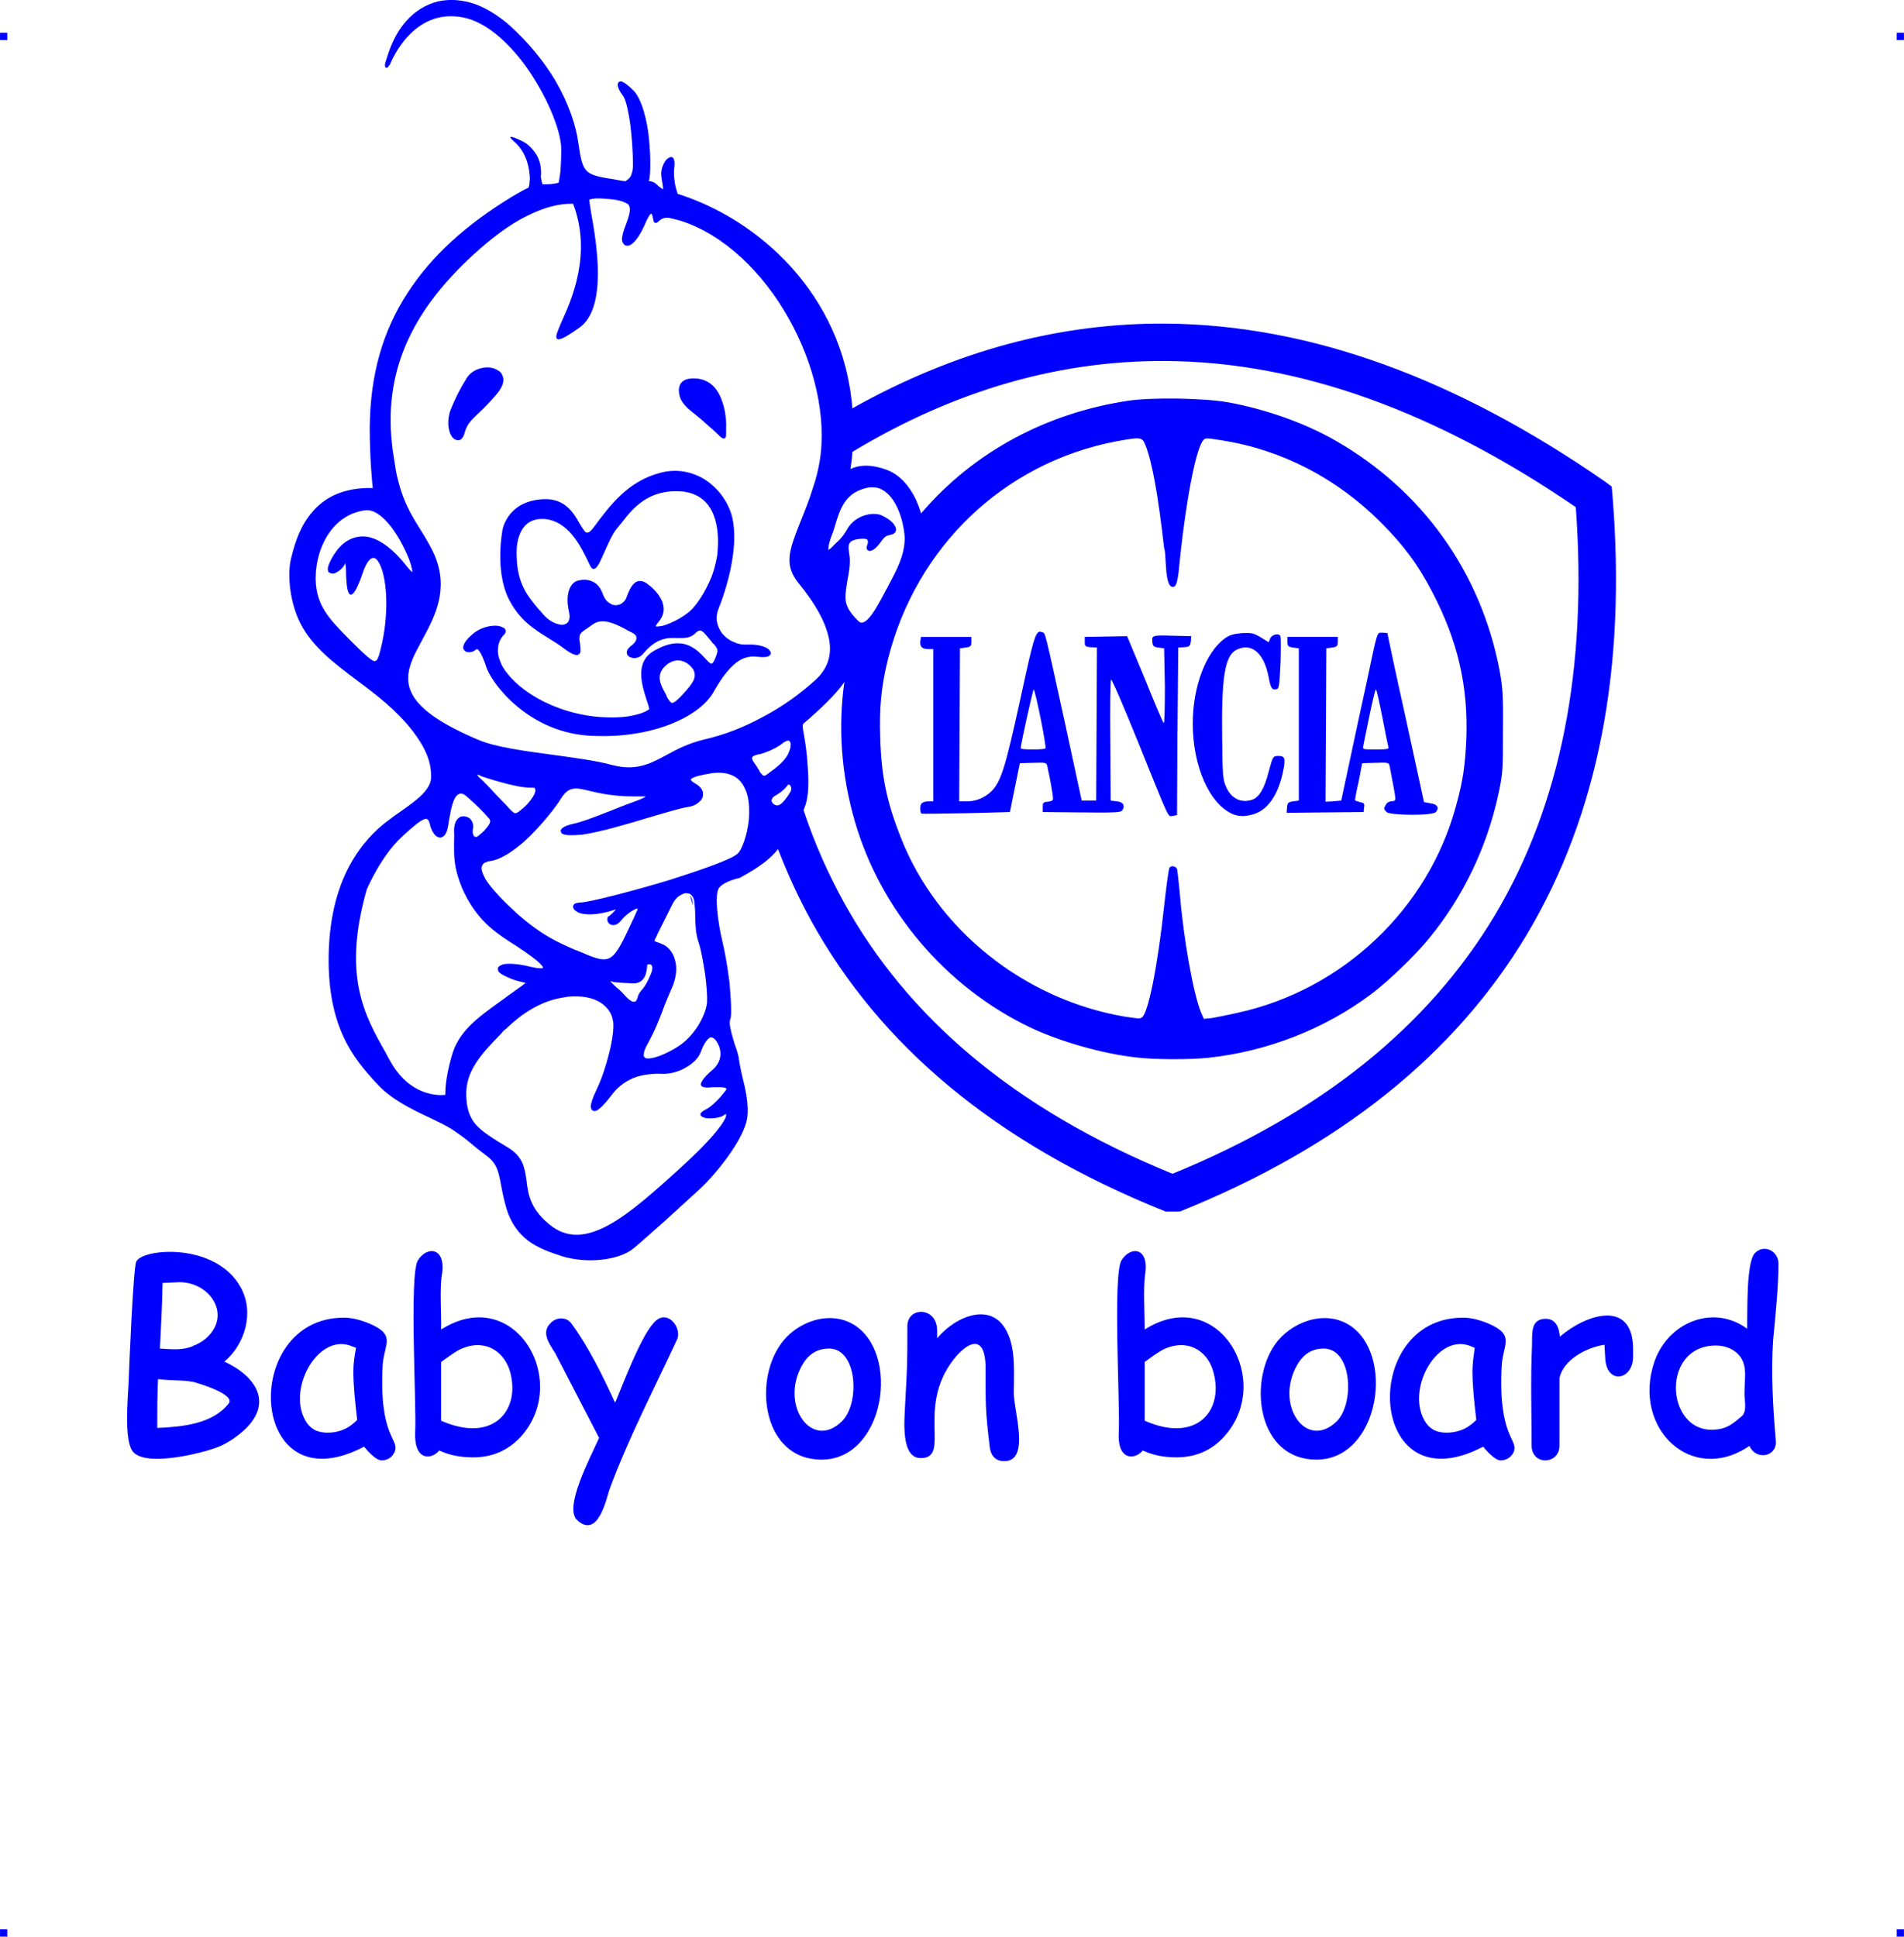 <?xml version="1.0" encoding="UTF-8"?>
<!DOCTYPE svg PUBLIC "-//W3C//DTD SVG 1.1//EN" "http://www.w3.org/Graphics/SVG/1.1/DTD/svg11.dtd">
<!-- Creator: CorelDRAW 2019 (64-Bit) -->
<svg xmlns="http://www.w3.org/2000/svg" xml:space="preserve" width="4.994in" height="5.079in" version="1.1" style="shape-rendering:geometricPrecision; text-rendering:geometricPrecision; image-rendering:optimizeQuality; fill-rule:evenodd; clip-rule:evenodd"
viewBox="0 0 1498.48 1524.05"
 xmlns:xlink="http://www.w3.org/1999/xlink"
 xmlns:xodm="http://www.corel.com/coreldraw/odm/2003">
 <defs>
  <style type="text/css">
   <![CDATA[
    .fil0 {fill:blue}
   ]]>
  </style>
 </defs>
 <g id="Layer_x0020_1">
  <g id="_2724932911744">
   <g id="_623336032">
    <rect class="fil0" x="-0" y="25.83" width="5.69" height="5.73"/>
    <rect class="fil0" x="1492.79" y="25.83" width="5.69" height="5.73"/>
    <rect class="fil0" x="-0" y="1518.32" width="5.69" height="5.73"/>
    <rect class="fil0" x="1492.79" y="1518.32" width="5.69" height="5.73"/>
   </g>
   <g id="_623337216">
    <path class="fil0" d="M171.47 1138.74c-12.01,4.8 -55.56,15.62 -66.37,4.2 -7.81,-7.81 -4.5,-42.04 -3.9,-54.95 0.3,-9.01 3.6,-90.39 6.01,-95.19 5.1,-10.51 62.76,-15.32 82.28,20.42 10.81,19.52 3.3,44.74 -12.91,58.26 25.23,11.71 39.34,33.33 14.11,55.25l0 0c-6.01,5.1 -12.31,9.31 -19.22,12.01l0 0 -0 -0zm-30.33 -129.73l-13.21 0.6c-0.3,17.12 -1.2,34.23 -2.1,51.65 10.21,0.6 16.82,1.5 25.83,-1.8l0 -0.3c3.9,-1.2 7.21,-3.3 10.21,-5.71l0 0c21.02,-18.32 3.6,-44.44 -20.72,-44.44zm10.51 78.38c-9.31,-1.5 -18.02,-0.9 -27.33,-2.1 -0.6,13.21 -0.6,25.53 -0.6,38.44 19.52,-0.9 43.54,-3 56.16,-19.22 5.71,-7.21 -23.42,-15.92 -28.23,-17.12l-0 0zm148.65 61.86c-4.5,0 -11.11,-7.51 -13.81,-10.81 -91.29,48.05 -98.2,-101.5 -15.92,-101.5 6.61,0 13.21,1.8 19.82,4.5l0 0c21.62,9.01 12.01,16.22 10.81,32.13l0 0c-3.3,58.26 13.81,58.86 9.31,69.07 -1.8,4.2 -5.71,6.61 -10.21,6.61l-0 0zm-22.22 -69.97c0,-6.31 0.9,-12.01 2.1,-18.62l-4.8 -1.8c-26.43,-9.01 -50.75,36.94 -33.63,61.26l0 0c1.8,2.4 3.9,4.2 6.31,5.4l0 0c7.21,3.3 17.72,2.1 24.32,-1.5l0 0c3,-1.5 6.01,-3.9 8.71,-6.61 -1.5,-13.21 -3,-26.43 -3,-38.14zm94.29 67.57c-9.61,0 -18.32,-1.5 -26.73,-5.4 -5.71,7.21 -19.82,8.71 -18.92,-14.11 1.2,-20.72 -4.8,-124.02 2.1,-135.44 7.21,-11.71 22.52,-10.51 18.92,11.41 -1.8,10.81 -0.3,31.23 -0.6,42.94 57.96,-36.64 102.7,40.84 62.46,84.68l0 0c-10.21,10.81 -22.52,15.92 -37.24,15.92zm3.6 -88.29c-5.4,0 -10.51,1.5 -15.62,4.2l0 0c-4.2,2.4 -8.41,5.71 -13.21,9.01l0 46.25c41.44,18.32 63.06,-8.71 54.05,-39.34 -3.6,-11.41 -12.61,-20.12 -25.23,-20.12zm156.76 -4.2c-17.72,38.14 -38.74,78.68 -53.15,118.02l0 0c-2.1,6.01 -8.71,39.04 -25.23,24.02 -11.11,-9.61 10.51,-49.85 17.12,-64.86l-34.53 -66.67c-4.5,-7.21 -11.41,-16.22 -3.6,-23.72l0 0c4.5,-4.8 12.61,-5.1 16.52,0.6l0 0c13.21,18.02 24.02,39.94 34.23,62.16 5.71,-13.21 21.32,-55.86 32.43,-64.86 9.61,-8.11 20.42,6.31 16.22,15.32zm113.81 94.29c-45.65,0 -53.75,-60.06 -32.43,-90.39l0 0c12.01,-17.72 38.14,-27.63 57.66,-15.92 37.24,22.52 24.62,106.31 -25.23,106.31zm6.01 -87.39c-9.61,0 -16.22,4.5 -21.02,12.61l0 0c-18.32,31.83 7.51,68.17 31.23,44.44 14.11,-14.11 12.01,-57.06 -10.21,-57.06l-0 0zm137.84 88.59c-6.91,0 -10.51,-4.2 -11.41,-10.81l0 0c-3.6,-29.73 -3.3,-33.93 -3.3,-61.86 0,-30.03 -15.62,-19.82 -25.53,-6.91l0 0c-29.13,38.14 -1.5,77.18 -25.53,77.18 -15.62,0 -12.91,-29.13 -12.31,-41.44 1.8,-33.63 1.8,-31.53 1.8,-62.46 0,-15.32 23.12,-15.62 23.42,3.3l0 6.31c14.41,-17.42 43.84,-30.03 55.56,-3.9l0 0c6.31,13.51 4.8,31.83 4.8,47.15l0 0c0,14.11 13.21,53.45 -7.51,53.45l0 -0zm135.44 -3c-9.31,0 -18.02,-1.5 -26.43,-5.4 -5.71,7.21 -20.12,8.71 -18.92,-14.11 1.2,-20.72 -4.8,-124.02 2.1,-135.44 7.21,-11.71 22.22,-10.51 18.62,11.41 -1.5,10.81 -0.3,31.23 -0.3,42.94 57.96,-36.64 102.7,40.84 62.16,84.68l0 0c-9.91,10.81 -22.52,15.92 -37.24,15.92l0 0zm3.9 -88.29c-5.4,0 -10.81,1.5 -15.62,4.2l0 0c-4.2,2.4 -8.71,5.71 -13.21,9.01l0 46.25c41.44,18.32 63.06,-8.71 53.75,-39.34 -3.3,-11.41 -12.61,-20.12 -24.93,-20.12zm106.31 90.09c-45.95,0 -53.75,-60.06 -32.73,-90.39l0 0c12.31,-17.72 38.44,-27.63 57.96,-15.92 37.24,22.52 24.62,106.31 -25.23,106.31zm5.7 -87.39c-9.31,0 -15.92,4.5 -20.72,12.61l0 0c-18.32,31.83 7.21,68.17 31.23,44.44 13.81,-14.11 12.01,-57.06 -10.51,-57.06zm139.34 87.99c-4.5,0 -11.11,-7.51 -13.81,-10.81 -91.29,48.05 -98.2,-101.5 -15.92,-101.5 6.61,0 13.21,1.8 19.82,4.5l0 0c21.32,9.01 12.01,16.22 10.81,32.13l0 0c-3.3,58.26 13.51,58.86 9.31,69.07 -1.8,4.2 -6.01,6.61 -10.21,6.61l-0 0zm-22.22 -69.97c0,-6.31 0.9,-12.01 1.8,-18.62l-4.5 -1.8c-26.43,-9.01 -50.75,36.94 -33.63,61.26l0 0c1.8,2.4 3.9,4.2 6.31,5.4l0 0c6.91,3.3 17.72,2.1 24.32,-1.5l0 0c3,-1.5 6.01,-3.9 8.71,-6.61 -1.5,-13.21 -3,-26.43 -3,-38.14zm126.43 -10.51c-0.9,17.72 -21.02,20.72 -21.92,0l-0.6 -10.51c-14.41,2.1 -32.43,12.01 -35.43,26.13l0 53.15 0 0c0,15.32 -21.92,15.92 -21.92,0 0,-26.43 -0.9,-51.65 0.3,-78.38l0 0c0.3,-9.31 -1.5,-21.32 10.81,-21.32 7.81,0 10.51,6.61 11.11,14.11 19.52,-17.12 57.66,-30.63 57.66,9.91l0 6.91 -0 0zm110.21 -14.11c-1.8,26.13 0,54.65 2.1,78.98l0 0c1.2,12.91 -15.62,15.92 -20.72,4.2 -45.35,30.93 -92.19,-13.51 -75.08,-65.47 2.4,-7.21 6.01,-13.51 10.81,-18.92l0 0c15.02,-17.12 41.14,-23.42 62.46,-7.81 0.3,-13.21 -0.9,-52.85 6.31,-59.76 7.51,-7.21 18.32,-0.9 18.32,8.41 0,17.72 -2.1,38.14 -4.2,60.36l0 0 0 0zm-45.05 4.2c-45.65,0 -39.34,75.08 4.2,65.47 6.61,-1.5 10.81,-5.4 16.22,-9.91l0 0c4.5,-3.9 1.8,-13.21 2.1,-18.62 0,-12.91 3.6,-25.23 -9.01,-33.33 -3.9,-2.4 -8.71,-3.6 -13.51,-3.6l0 -0z"/>
    <path class="fil0" d="M293.99 520.13c2.1,0.6 3,-0.9 4.2,-4.2 7.81,-27.03 6.91,-53.75 2.4,-67.57 -1.2,-3.6 -2.7,-6.61 -4.2,-8.11 -1.2,-1.2 -2.7,-1.5 -3.9,-0.9 -2.4,1.2 -4.8,4.8 -7.21,12.01 -4.5,13.21 -7.51,17.12 -9.61,16.52 -2.4,-0.9 -3,-8.11 -3.3,-15.02 0,-5.1 -0.3,-9.91 -0.9,-10.21 0,-0.3 0.3,0.6 0,1.2 -1.5,3 -4.2,5.4 -6.61,6.61l0 0c-0.9,0.6 -2.1,0.9 -3,0.9l0 0c-1.2,0 -2.1,-0.3 -3,-0.9 -0.6,-0.6 -0.9,-1.5 -0.9,-2.4 -0.3,-1.8 2.1,-8.11 6.61,-14.11 2.7,-3.9 6.61,-7.51 11.11,-9.61 4.5,-2.1 10.21,-3 16.52,-1.2 7.81,2.4 17.42,9.01 27.93,22.52 2.1,2.7 3.6,4.2 4.5,4.5 0,0 -0.3,-1.2 -0.6,-3 -0.6,-3 -2.1,-7.51 -4.5,-12.61 -6.61,-14.71 -19.52,-34.23 -31.83,-33.03 -12.01,1.5 -21.32,7.81 -27.93,16.82 -7.51,10.21 -11.41,24.02 -11.41,36.94 0.3,21.32 10.81,31.83 25.83,47.15 1.2,1.2 2.4,2.4 3.6,3.6 8.41,8.41 13.51,12.91 16.22,14.11l0 0zm946.24 -121.02c-109.31,-74.77 -217.12,-114.41 -322.52,-115.01 -83.18,-0.6 -165.46,22.52 -246.85,71.47 -0.3,4.5 -0.9,9.01 -1.5,13.51 5.4,-2.7 15.02,-4.5 29.13,0.9 9.91,3.9 17.12,12.61 21.92,22.22 1.8,3.9 3.3,7.81 4.5,11.71l0.9 -0.9c40.84,-47.45 97.9,-78.08 162.46,-87.69 18.92,-2.7 57.96,-2.1 77.78,1.2 29.73,5.4 60.66,16.22 84.68,30.03 68.47,39.04 114.71,103.6 129.43,180.78 2.4,12.91 3,18.92 2.7,47.15 0,30.63 0,33.63 -3.3,49.25 -9.01,42.34 -27.63,81.38 -54.35,114.11 -10.51,13.21 -33.03,34.83 -45.95,44.44 -36.94,27.63 -81.68,45.05 -128.23,50.15 -14.11,1.5 -42.94,1.5 -57.06,-0.3 -26.43,-3 -59.46,-12.31 -83.48,-23.72 -66.37,-31.83 -117.72,-92.49 -137.84,-162.46 -10.51,-36.34 -13.21,-73.57 -8.11,-109.31 -1.8,2.7 -4.2,5.71 -6.61,8.41 -10.21,11.41 -23.72,22.82 -25.53,24.32 -1.2,0.9 -0.6,4.2 0.6,10.51 0.9,5.4 2.1,13.21 2.7,23.72 0.9,12.31 0.6,21.62 -1.5,29.13 -0.6,1.5 -1.2,3.3 -1.8,4.8 8.41,25.53 19.22,49.85 32.13,73.27 49.25,88.59 131.83,161.26 258.26,212.91 116.82,-47.75 200.9,-115.61 253.45,-203 52.25,-87.39 73.27,-194.89 63.96,-321.62l-0 0zm-569.37 -77.78c81.38,-45.65 163.66,-67.27 246.85,-66.67 113.81,0.9 228.83,43.54 345.04,124.02l5.71 4.2 0.6 6.91c11.11,136.04 -11.11,251.35 -67.57,345.94 -56.76,94.59 -147.45,167.27 -272.97,217.72l-11.11 0c-136.34,-54.65 -225.52,-132.43 -278.68,-228.23 -10.21,-18.62 -18.92,-37.54 -26.43,-57.06 -4.8,6.31 -12.61,13.21 -30.33,22.82l-0.3 0c0,0 -11.41,2.4 -15.62,7.51 -4.2,5.1 -0.9,28.23 2.4,42.04 3.3,13.51 6.01,33.63 6.01,36.94 0.9,11.41 1.5,21.02 0.3,24.62 -1.5,3.9 1.2,11.71 3.3,19.22 1.8,4.8 3.3,9.61 3.6,12.91 0.3,2.7 1.2,6.61 2.1,11.11 2.7,10.51 6.01,24.32 4.2,35.13 -1.2,6.91 -6.01,16.52 -12.61,26.13 -7.51,11.11 -17.42,22.52 -24.93,29.43 -6.91,6.31 -17.42,15.92 -27.33,24.93 -9.91,8.71 -18.92,16.82 -24.32,21.32 -5.71,4.8 -14.71,7.81 -24.93,9.01 -10.51,1.2 -21.92,0.3 -31.53,-2.7 -9.31,-3 -18.62,-6.31 -26.43,-12.01 -7.51,-5.71 -13.81,-13.81 -17.42,-25.83 -2.1,-7.51 -3.3,-13.51 -4.2,-18.62 -2.1,-10.51 -3,-16.52 -12.01,-23.12 -6.01,-4.5 -9.01,-6.91 -11.71,-9.31l0 0c-3.6,-3 -6.61,-5.4 -15.02,-11.11 -4.8,-3 -11.11,-6.01 -18.02,-9.31 -14.11,-6.61 -30.03,-14.41 -40.84,-26.43l-1.2 -1.2c-16.22,-18.02 -39.34,-43.54 -36.64,-106.01 1.5,-32.13 9.91,-54.65 19.82,-70.57 9.91,-15.92 21.02,-25.23 28.53,-30.63 2.4,-1.8 4.8,-3.6 7.51,-5.4 12.31,-8.71 24.93,-17.42 24.62,-27.93 0,-6.31 -1.2,-12.01 -3.6,-17.72 -2.4,-5.71 -6.01,-11.71 -11.11,-18.32 -12.31,-15.92 -27.93,-27.93 -43.24,-39.34 -19.22,-14.41 -37.84,-28.23 -46.85,-49.25 -3.3,-7.81 -5.4,-16.52 -6.31,-24.62 -0.9,-9.01 -0.6,-17.42 1.2,-23.72 2.7,-10.81 6.91,-24.62 16.82,-35.74 9.31,-10.81 24.02,-18.92 47.15,-18.32 -0.6,-5.1 -2.4,-24.02 -2.4,-47.45 0.3,-42.04 10.51,-76.58 29.73,-106.01 18.92,-29.43 46.55,-54.05 81.98,-75.68 3,-1.8 5.71,-3.3 7.81,-4.5 2.1,-1.2 3.9,-2.1 5.4,-2.7 0.6,-1.5 0.9,-3 0.9,-4.5 0.3,-1.8 0.3,-3.9 0,-6.01 -1.5,-17.12 -10.81,-24.32 -10.81,-24.62l0 0c-0.3,-0.3 -12.31,-9.91 5.1,-1.5 4.5,2.1 8.41,6.31 11.41,11.11 2.4,4.5 3.6,9.61 3.3,15.32 -0.3,1.5 0,3 0.3,4.2 0,1.2 0.6,2.1 0.9,3.3 0.6,0 1.2,0 1.8,0l0 0c2.7,0 5.71,0 10.81,-1.2 0.6,-2.4 0.9,-5.1 1.5,-9.01 0.3,-4.5 0.6,-10.21 0.6,-17.42 0,-14.71 -11.71,-43.24 -29.13,-66.97 -13.51,-18.02 -30.33,-33.03 -47.75,-36.64 -39.94,-8.11 -56.76,34.53 -57.66,36.34l0 0 0 0 0 0.3c-0.9,1.2 -1.5,1.8 -1.8,2.4 -1.2,0.9 -2.1,0.6 -2.4,-0.9l0 0c0,-0.3 0,-0.9 0,-1.5 0.6,-2.1 1.8,-6.01 3.6,-11.11 3.3,-9.01 7.81,-16.82 13.21,-22.82 6.91,-7.81 15.32,-12.91 24.62,-15.32 9.31,-2.1 19.22,-1.5 29.73,2.1 8.71,3.3 17.72,8.71 26.73,16.52 15.62,14.11 27.63,29.13 36.34,43.84 10.51,18.02 16.22,35.43 18.02,49.25 1.5,10.51 2.7,16.82 5.71,20.72 3,3.6 7.81,5.1 16.52,6.61 1.8,0.3 3.9,0.6 5.71,0.9 3,0.6 6.01,1.2 9.01,1.5 1.5,-0.9 3,-2.1 4.2,-3.9 0.9,-2.1 1.8,-4.8 1.8,-8.71 0,-9.91 -0.9,-24.02 -2.7,-36.04 -1.5,-9.01 -3.3,-16.52 -5.4,-18.92 -2.1,-2.7 -3.6,-5.71 -3.9,-7.81 0,-0.9 0,-1.8 0.6,-2.4 0.6,-0.6 1.5,-0.9 2.7,-0.6 1.8,0.6 4.8,2.7 9.31,7.21 5.4,5.71 9.01,17.72 11.11,30.63 2.4,16.52 2.4,34.23 0.9,40.54 3.6,0 5.4,1.8 7.21,3.6 1.2,0.9 2.1,1.8 3.9,2.7 0,-2.1 -0.6,-4.5 -1.2,-8.71l0 -0.3c-1.2,-5.4 1.2,-11.11 3.6,-14.11 0.9,-0.9 1.8,-1.5 2.4,-1.8 1.2,-0.6 2.4,-0.6 3,0.3 0.9,0.9 1.2,2.7 1.2,5.1 -0.6,5.4 -0.6,9.31 0,12.91 0.3,3.3 1.2,6.31 2.4,10.21 63.06,19.82 130.33,78.68 137.54,168.77l-0 0zm402.1 265.76c0.3,-1.5 2.4,-12.31 4.8,-23.72 2.4,-11.41 4.5,-20.72 5.1,-20.72 0.6,0 2.7,9.91 5.1,21.92 2.4,12.31 4.5,22.82 4.8,23.72 0.3,1.2 -2.1,1.5 -9.91,1.5 -10.21,0 -10.51,0 -9.91,-2.7zm57.06 51.95c3,-3.3 1.2,-6.31 -4.5,-6.91l-4.8 -0.9 -14.41 -66.37c-8.11,-36.34 -14.41,-66.37 -14.41,-66.67 0,0 -1.8,-0.3 -3.9,-0.3 -4.5,0 -3.6,-2.4 -12.01,37.24 -3.3,15.02 -9.31,42.64 -13.21,61.26l-7.21 33.63 -6.31 0.6 -6.01 0.3 0.3 -60.36 0.3 -60.36 4.5 -0.6c3.9,-0.6 4.5,-1.2 4.5,-4.5l0 -3.9 -39.64 0 0 3.9c0,3.3 0.6,3.9 4.5,4.5l4.5 0.6 0 119.82 -4.5 0.6c-3.9,0.6 -4.5,1.2 -4.8,4.8l-0.3 4.2 30.33 -0.3 30.33 -0.3 0.3 -3.6c0.6,-3 0,-3.6 -3.3,-4.2 -2.1,-0.6 -3.9,-1.2 -3.9,-1.5 0,-0.6 1.2,-7.21 3,-15.02l2.7 -14.11 10.51 -0.3c9.91,-0.3 10.51,-0.3 11.11,2.7 2.1,10.81 4.5,23.42 4.5,25.23 0,1.8 -0.9,2.4 -3.3,2.4 -1.5,0 -3.6,1.2 -4.2,2.7 -1.8,3 -1.8,3.3 0.6,5.71 2.7,2.7 36.34,3 38.74,0l-0 -0zm-143.84 1.8c11.11,-3 19.52,-14.71 23.42,-32.73 2.4,-11.11 1.8,-13.21 -3.3,-13.21 -4.5,0 -4.5,0.3 -7.81,12.31 -3.3,13.21 -7.51,20.42 -13.21,22.22 -8.41,2.7 -16.22,-0.9 -20.12,-9.91 -2.7,-5.71 -3,-8.71 -3.3,-39.34 -0.6,-46.85 2.1,-63.96 11.11,-68.77 12.01,-6.01 21.92,2.4 25.53,21.62 1.5,8.41 2.7,10.21 6.01,9.31 2.1,-0.3 2.4,-2.1 3.3,-20.12 0.3,-10.81 0.3,-20.42 0,-21.32 -0.9,-3 -6.61,-1.8 -8.11,1.5l-1.2 3 -6.31 -3.9c-5.71,-3.3 -6.91,-3.6 -14.41,-3.3 -6.61,0.6 -9.61,1.2 -13.81,4.2 -15.02,10.81 -25.23,38.14 -25.23,66.97 0,33.33 12.91,63.06 31.23,71.17 4.8,2.1 9.91,2.1 16.22,0.3zm-182.88 -51.95c0,-3 9.61,-46.25 10.21,-46.25 1.2,0 10.21,44.74 9.31,46.25 -0.3,0.6 -4.8,0.9 -9.91,0.9 -5.4,0 -9.61,-0.3 -9.61,-0.9zm123.42 -13.21l0.6 -66.07 4.5 -0.3c4.5,-0.3 4.8,-0.9 5.4,-4.5l0.3 -4.2 -13.21 -0.3c-17.72,-0.6 -17.72,-0.3 -17.42,4.5 0.3,3.6 0.9,4.2 4.8,4.8l4.5 0.6 0.6 29.73c0,16.22 -0.3,29.43 -0.9,29.13 -0.6,-0.3 -7.21,-15.92 -14.71,-34.53l-14.11 -33.93 -16.52 0.3 -16.82 0.3 0 3.9c0,3.3 0.3,3.9 4.8,4.2l4.8 0.3 -0.3 60.36 -0.3 60.06 -11.41 0 -13.21 -61.26c-16.22,-74.17 -15.32,-70.27 -17.72,-71.17 -5.1,-2.1 -6.01,0 -17.42,52.85 -11.71,53.45 -15.02,63.96 -22.22,71.77 -5.4,5.4 -12.31,8.41 -19.52,8.41l-6.31 0 0.3 -60.06 0.3 -60.36 4.5 -0.6c3.9,-0.6 4.5,-1.2 4.5,-4.5l0 -3.9 -39.64 0 -0.6 3.6c-0.3,4.2 1.5,6.01 6.61,6.01l3.6 0 0 119.82 -3.3 0c-5.1,0 -6.91,1.5 -6.91,5.4 0,1.8 0.3,3.6 0.9,4.2 0.6,0.3 16.52,0 35.43,-0.3l34.23 -0.9 3.9 -19.22 3.9 -19.22 10.51 -0.3c9.91,-0.3 10.51,-0.3 11.11,2.7 2.4,10.51 4.5,23.12 4.5,25.23 0,1.8 -1.2,2.4 -4.2,2.7 -3.6,0.3 -3.9,0.9 -3.9,4.2l0 3.9 30.63 0.3c26.43,0.3 30.63,0 31.83,-1.5 2.7,-3.6 0.9,-6.91 -4.2,-7.21l-4.8 -0.6 -0.3 -47.15c-0.3,-25.83 0,-47.45 0.6,-48.05 0.6,-0.6 9.91,21.02 20.72,47.75 26.73,66.07 23.72,59.76 27.93,59.46l3.3 -0.6 0.3 -65.77zm-41.74 224.32c-78.98,-13.51 -147.75,-68.47 -175.98,-140.84 -11.11,-27.93 -15.32,-48.35 -16.22,-78.08 -0.9,-24.32 0.9,-41.44 6.01,-62.16 22.22,-88.59 90.99,-154.35 178.98,-171.47 19.52,-3.6 21.02,-3.6 23.42,2.1 5.4,12.91 10.21,39.34 15.02,81.98 2.1,3.9 -0.3,33.63 8.11,30.03 1.5,-1.2 2.4,-4.2 3.3,-11.41 5.1,-53.45 13.51,-97.6 19.52,-103.9 1.5,-1.8 3.3,-1.5 14.71,0.3 47.15,7.51 90.09,29.73 124.92,64.56 18.32,18.32 29.73,33.93 40.54,54.95 20.12,38.44 28.23,74.17 26.73,115.31 -0.9,20.72 -2.7,33.63 -8.11,52.85 -21.92,81.08 -89.19,144.74 -171.77,162.76 -7.81,1.8 -17.12,3.6 -20.42,4.2l-6.31 0.6 -2.1 -4.8c-6.01,-14.41 -13.81,-57.36 -16.82,-94.29 -0.9,-9.01 -1.8,-17.42 -2.1,-18.62 -0.6,-2.4 -4.8,-3.3 -6.01,-1.2 -0.6,0.6 -2.4,14.11 -4.2,30.03 -5.1,47.75 -12.61,84.68 -17.42,87.69 -1.8,1.2 -1.5,1.2 -13.81,-0.6l0 -0zm-469.67 -630.33c-15.02,7.21 -29.43,18.62 -42.64,30.63 -21.92,20.12 -39.64,41.74 -51.05,66.07 -11.41,24.32 -16.52,51.35 -13.21,82.28 0.3,3.6 0.9,7.51 1.5,11.11 0.6,3.9 1.2,7.51 1.8,11.41 4.5,22.22 11.71,33.63 18.62,44.74 3.9,6.31 8.11,12.91 11.71,21.02 11.41,27.03 0.3,48.05 -9.61,66.37 -2.7,5.1 -5.4,9.91 -7.51,14.71 -8.71,20.72 -6.01,39.94 51.65,64.26 13.51,5.71 36.04,8.71 58.26,11.71 17.12,2.4 33.93,4.5 47.15,8.11 18.62,4.8 29.43,-0.9 42.34,-7.81 8.11,-4.5 17.42,-9.31 29.73,-12.31 15.92,-3.6 31.23,-9.61 45.65,-17.42 15.02,-7.81 29.13,-17.72 42.04,-29.43 12.61,-11.41 13.51,-25.23 9.01,-38.74 -4.2,-13.51 -13.81,-27.03 -21.62,-36.64 -12.61,-15.02 -8.11,-26.43 0.6,-48.65l0 0c3,-7.51 6.91,-16.82 10.21,-27.63 2.4,-6.91 3.9,-13.51 5.1,-20.12 11.71,-70.87 -40.54,-167.27 -109.01,-189.49 -3.3,-0.9 -6.61,-1.8 -9.61,-2.4 -4.2,-0.6 -6.61,1.5 -8.11,2.7l0 0c-0.6,0.6 -1.2,1.2 -1.8,1.2 -1.2,0.3 -2.1,-0.3 -2.4,-2.7 -0.6,-2.4 -0.9,-4.5 -1.5,-4.5 -0.9,0 -2.7,2.7 -6.01,10.51 -3.6,7.51 -6.91,11.71 -9.61,13.51 -1.2,0.9 -2.1,1.2 -3.3,1.2 -1.2,0 -2.1,-0.3 -2.7,-1.2 -0.9,-0.9 -1.5,-2.1 -1.5,-3.9 0,-2.7 1.2,-6.61 2.7,-10.51 2.4,-6.31 4.8,-12.91 2.7,-16.22 -0.3,-0.6 -0.9,-1.2 -1.8,-1.5 -3.3,-2.1 -9.91,-3.3 -16.22,-3.6 -6.01,-0.6 -11.71,-0.3 -13.21,0.9 0,0 0,0 0,0l0 0c0,0.3 0.6,4.2 1.5,9.91 4.2,23.12 13.21,75.08 -9.31,90.69 -11.11,7.81 -16.22,10.51 -17.72,8.41 -1.2,-1.8 0.9,-6.01 3.6,-12.61 8.11,-17.72 24.32,-54.05 9.31,-93.39 -11.71,-0.3 -23.72,3.3 -35.74,9.31l0 0 -0 0zm49.25 452.85c-11.11,-2.7 -16.82,-4.2 -23.12,6.01 -4.2,6.91 -16.22,22.22 -29.13,33.93 -8.71,7.51 -18.02,13.81 -25.83,15.02 -2.4,0.3 -3.9,0.9 -5.1,1.5 -1.8,1.2 -2.4,2.7 -2.4,4.8 0.3,2.4 1.5,5.1 3.3,8.41 4.8,7.51 14.11,17.12 24.62,26.73 20.12,17.72 32.73,22.82 45.65,28.53 1.8,0.6 3.9,1.5 5.4,2.1 23.42,10.21 24.32,8.11 39.94,-25.23 0.9,-1.8 1.8,-3.9 2.7,-6.01 0.9,-1.8 1.2,-2.7 1.2,-3.3 0,0 0,0 -0.3,0 -0.3,0 -0.9,0 -1.8,0.6 -3.3,1.5 -8.11,5.1 -10.81,8.71l0 0c-2.7,3.3 -5.1,3.9 -7.21,3.6 -0.9,-0.3 -1.8,-0.6 -2.4,-1.2 -0.6,-0.9 -1.2,-1.5 -1.2,-2.4 -0.3,-1.5 0,-3 1.5,-3.6 1.5,-1.2 3.9,-3.3 5.1,-5.1l0 0c-15.02,5.1 -24.93,4.5 -29.73,2.4 -1.5,-0.9 -2.7,-1.8 -3.3,-2.7 -0.9,-1.2 -0.9,-2.4 0,-3.6l0 0c0.9,-0.9 2.7,-1.5 5.4,-1.5 6.91,-0.3 40.24,-8.71 70.87,-18.02 24.32,-7.81 46.85,-15.62 52.25,-20.12 3.6,-2.7 8.11,-15.02 9.31,-27.93 0.3,-6.61 0.3,-13.21 -1.5,-19.22 -1.8,-5.71 -4.5,-10.51 -9.31,-13.51 -4.8,-3 -11.41,-4.2 -20.12,-2.7 -6.91,1.2 -12.01,2.4 -14.11,3.9 -1.5,0.6 -0.6,2.1 2.7,3.9 2.7,1.5 4.5,3.3 5.4,5.1 0.9,1.5 0.9,3.3 0.6,5.1 -0.3,1.5 -1.2,3 -2.7,4.2 -2.1,2.1 -5.1,3.6 -9.31,4.2 -4.5,0.6 -14.71,3.6 -27.03,7.21 -18.92,5.71 -42.04,12.61 -55.56,14.41 -8.41,0.9 -12.91,0.6 -15.32,-0.3 -1.2,-0.6 -1.8,-1.2 -1.8,-2.1 -0.3,-0.9 0,-1.8 0.9,-2.4 1.5,-1.5 4.5,-2.7 8.41,-3.6 6.31,-1.2 17.42,-5.4 28.83,-9.91 5.4,-2.1 11.11,-4.5 16.22,-6.31 7.51,-2.7 12.01,-4.5 12.31,-5.4 0,0 -3,0 -9.91,0 -15.32,0 -25.83,-2.4 -33.63,-4.2l0 0zm-46.55 -2.7c-11.11,0.6 -39.34,-9.01 -39.34,-9.01l-0.3 -0.3c-1.2,-0.6 -2.1,-0.9 -2.7,-0.9 0.3,0.9 0.9,1.8 2.4,3 2.1,1.8 4.2,4.2 7.51,7.51 2.4,2.7 5.71,6.31 10.21,10.81 1.8,1.8 3.3,3.3 4.5,4.8 5.1,5.4 5.1,5.4 10.21,1.2 3.6,-2.7 7.81,-7.51 9.91,-11.71 0.6,-1.2 0.9,-2.4 0.9,-3.3 0,-0.9 -0.3,-1.5 -0.6,-1.8 -0.6,-0.3 -1.5,-0.3 -2.7,-0.3l0 -0zm198.2 -35.13c-6.91,5.71 -17.72,8.71 -17.72,8.71l-0.3 0c-5.1,0.9 -6.61,2.1 -6.31,3.6 0.3,1.5 1.5,3 2.7,4.8 0.6,0.9 1.2,1.5 1.5,2.4 0.6,0.6 0.9,1.2 1.2,1.8 0.6,1.2 1.2,2.4 2.1,3 0.9,1.5 2.1,2.1 3.9,0.6 0.6,-0.3 1.5,-0.9 2.1,-1.5 5.1,-3.6 13.21,-9.61 15.62,-16.52 1.2,-2.7 1.5,-5.1 1.2,-6.91l0 0c-0.3,-0.6 -0.6,-1.2 -0.9,-1.5l0 0c-0.3,-0.3 -0.6,-0.3 -1.2,-0.3 -0.9,0 -2.1,0.6 -3.9,1.8l0 -0zm0 37.24c-2.4,2.1 -5.4,3.9 -6.01,4.2l0 0c-1.2,0.6 -1.8,1.2 -2.4,2.1l0 0c-0.3,0.6 -0.6,1.2 -0.6,2.1 0.3,0.6 0.6,1.2 0.9,1.8 0.6,0.6 1.5,1.2 2.4,1.5 1.8,0.6 3.6,-0.3 5.4,-2.1 2.1,-2.1 4.2,-5.1 6.01,-8.11 1.2,-2.1 0.9,-3.9 0.3,-4.8 0,-0.3 -0.3,-0.6 -0.6,-0.9 -0.3,0 -0.6,-0.3 -0.6,-0.3l0 0c-0.6,0 -0.9,0 -1.2,0.6 -0.9,1.2 -2.1,2.7 -3.6,3.9l-0 0zm-300 36.64c-16.52,15.32 -27.03,40.24 -27.63,41.44 -19.22,68.17 -1.8,98.8 15.02,128.53l0 0c1.2,2.4 2.4,4.5 3.6,6.61 15.32,27.63 38.14,27.03 43.24,26.43 0,-3.3 0,-12.61 4.8,-29.73 5.1,-19.82 20.12,-30.63 39.34,-44.44 1.8,-1.2 3.3,-2.4 5.71,-4.2l3 -2.1c7.21,-5.1 10.21,-7.21 10.21,-7.81 0,0 -1.2,0 -3,-0.6 -2.7,-0.6 -6.61,-1.5 -10.81,-3.6 -4.2,-1.8 -6.61,-3.3 -7.51,-4.8 -0.6,-1.5 -0.6,-2.7 0.3,-3.6 0.6,-0.6 1.8,-1.2 3.3,-1.8 3.9,-0.9 11.71,-0.6 21.32,1.8 5.1,1.2 8.11,1.5 9.61,1.2 0.6,-0.3 0.6,-0.3 0.6,-0.3 0,-0.6 -0.3,-1.2 -1.2,-2.1 -3,-3.6 -10.51,-9.01 -20.12,-15.32 -11.11,-6.91 -19.52,-12.91 -26.13,-20.12 -6.61,-7.21 -11.71,-15.02 -16.22,-25.23 -6.61,-15.92 -6.31,-24.93 -6.31,-35.13 0,-3.3 0.3,-6.31 0,-9.91 0,-5.71 1.8,-9.01 4.2,-10.51 0.9,-0.9 2.4,-0.9 3.6,-0.9 1.5,0 2.7,0.6 3.9,1.2 2.1,1.5 3.9,4.5 3.3,8.11 -0.6,2.4 -0.3,4.2 0.3,5.4 0,0.6 0.6,1.2 0.9,1.2 0.3,0.3 0.9,0.3 1.5,0.3 0.9,-0.3 2.1,-1.2 3.3,-2.4 0.9,-0.6 1.5,-1.5 2.4,-2.1 3.3,-3.9 6.61,-7.21 4.2,-9.91 -0.6,-0.6 -1.5,-1.5 -2.1,-2.4 -3.6,-3.9 -7.51,-8.11 -15.92,-15.32 -4.2,-3.6 -7.21,-1.8 -9.31,2.4 -2.4,5.1 -3.6,12.91 -4.8,20.12 -0.6,4.5 -1.8,7.21 -3.3,8.71 -1.2,0.9 -2.1,1.5 -3.3,1.5 -1.2,-0.3 -2.1,-0.6 -3.3,-1.5 -1.8,-1.8 -3.6,-4.8 -4.5,-8.71 -0.9,-4.2 -2.4,-5.4 -4.8,-4.2 -3.6,1.5 -9.01,6.01 -17.42,13.81l0 0zm168.17 114.41c-0.3,0 -0.6,0 -0.6,0l-0.3 0c-2.1,-0.6 -3,-0.9 -3,-0.9 -0.3,0.3 2.1,2.4 4.5,4.8 2.4,1.8 4.8,4.2 6.61,6.31 2.7,3 4.8,4.5 6.31,5.1 0.6,0 0.9,0 1.2,0 0.6,0 0.9,-0.3 1.2,-0.3 0.6,-0.6 0.9,-1.5 1.5,-3 0.6,-3 2.1,-4.5 3.6,-6.31 1.8,-2.1 3.9,-5.1 6.61,-11.71 1.8,-3.9 1.5,-6.31 0.9,-7.21 -0.3,-0.6 -0.6,-0.6 -1.2,-0.9 -0.3,0 -0.9,0 -1.2,0 -0.6,0 -1.2,0.3 -1.2,0.6l0 0 0 0.6c-0.3,3.6 -0.9,13.81 -10.81,13.81 -7.81,-0.3 -12.31,-0.6 -14.11,-0.9l0 0zm-86.49 36.94c-0.9,0.6 -1.5,1.2 -1.8,1.5l-1.8 2.1c-15.02,15.32 -28.23,29.43 -27.33,48.95 0.3,10.21 2.7,16.82 7.51,22.52 5.1,5.71 13.21,10.81 25.23,18.02 12.01,7.21 13.21,15.92 14.71,26.13 1.2,10.21 2.7,21.92 17.72,34.23 28.23,23.72 62.46,-7.21 103.9,-44.74l0 0 0.6 -0.6c22.52,-20.42 31.53,-32.43 34.23,-38.14 0.6,-1.5 0.6,-2.4 0.6,-3 0,0 0,-0.3 0,-0.3 -0.3,0 -0.9,0.3 -1.5,0.9 -3.3,2.4 -10.21,3 -14.41,2.4 -1.2,-0.3 -2.1,-0.6 -2.7,-0.9 -1.2,-0.6 -1.8,-1.5 -1.5,-2.7 0.3,-0.6 1.2,-1.5 2.7,-2.4 3.6,-1.8 6.31,-3.9 9.01,-6.61 2.7,-2.4 5.1,-5.4 7.51,-8.41 1.2,-1.2 1.2,-2.1 0.9,-2.4 -1.5,-1.2 -6.31,-0.9 -11.11,-0.9 -0.9,0 -1.8,0.3 -3,0.3 -5.71,0 -6.91,-1.8 -4.8,-5.1 1.2,-2.4 4.5,-5.71 8.71,-9.31 3.6,-3.3 5.4,-7.21 5.71,-11.11 0.3,-4.2 -1.2,-8.41 -3.9,-12.01 -0.6,-0.6 -1.2,-1.2 -1.8,-1.5 -0.9,-0.6 -1.8,-0.6 -2.7,-0.3 -0.9,0.6 -1.8,1.5 -2.7,2.7l0 0c-1.8,2.4 -3.3,5.71 -4.5,9.01 -1.5,4.2 -6.01,8.71 -11.41,11.71 -5.4,3.3 -12.01,5.1 -17.72,5.1 -5.71,-0.3 -12.91,0 -20.42,2.1 -7.51,2.4 -15.02,6.91 -21.02,15.32 -4.8,6.31 -8.41,9.91 -11.11,11.41 -1.2,0.6 -2.4,0.6 -3.3,0 -0.9,-0.3 -1.2,-1.5 -1.5,-3 0,-2.4 1.5,-6.91 4.5,-13.21 4.2,-8.71 7.51,-18.92 9.91,-28.53 2.7,-10.51 3.9,-19.82 3.3,-25.23 0,-0.3 -0.3,-0.6 -0.3,-0.9 -0.6,-4.8 -3.6,-9.91 -9.31,-13.81 -6.01,-3.9 -14.41,-6.01 -26.73,-4.8 -0.9,0.3 -2.1,0.3 -3.3,0.6 -23.12,3.6 -39.64,19.82 -45.05,24.93l-0 0zm131.53 -98.8c-5.4,10.81 -12.31,24.62 -12.31,24.62l0 0.3c-1.8,3.3 -2.4,4.2 -1.5,4.8 0.6,0.3 1.5,0.6 2.4,0.9 1.2,0.3 2.4,0.9 3.6,1.5l0 0 0.3 0c4.2,2.1 7.81,6.31 9.31,12.31 1.8,6.01 1.2,13.81 -2.7,22.52l0 0 -0.3 0.6 0 0c-3,6.91 -5.1,12.01 -6.91,17.12 -3,7.51 -5.4,14.41 -12.01,26.43 -2.1,3.6 -2.7,6.31 -2.7,8.11 0,1.2 0.6,1.8 1.5,2.4 1.2,0.3 2.7,0.3 4.5,0 5.71,-0.9 14.11,-4.8 20.72,-9.01 6.31,-3.9 11.41,-9.61 15.32,-15.32 4.5,-6.91 7.21,-14.11 7.81,-19.22 0.3,-4.8 -0.3,-13.51 -1.5,-22.52 -1.5,-9.61 -3.3,-19.82 -5.1,-24.93 -2.4,-7.21 -2.4,-12.61 -2.7,-19.22 0,-3.3 0,-6.91 -0.6,-11.41 0,-3 -0.9,-5.1 -2.1,-6.31 -0.9,-1.2 -2.1,-1.8 -3.6,-1.8 -1.2,-0.3 -2.7,0 -4.2,0.9 -2.7,1.2 -5.4,3.6 -7.21,7.21l0 0 0 -0zm157.36 -327.63c-1.2,0 -2.7,0 -3.9,0.3 -17.42,3.6 -21.62,16.22 -25.53,29.43 -0.9,3 -1.8,6.01 -3,8.71 -1.5,4.2 -2.4,7.81 -2.4,9.91 0,0.3 0,0.6 0,0.9 0.6,-0.3 1.2,-0.6 2.1,-1.5 1.5,-1.5 2.7,-2.7 3.6,-3.6 3.3,-3 5.4,-4.8 9.61,-12.01 2.7,-4.5 6.91,-7.51 11.11,-9.31 5.1,-2.1 10.51,-2.4 14.41,-1.2 3,1.2 6.01,3 8.11,4.8 1.5,1.2 2.7,2.4 3.3,3.9 0.9,1.2 1.2,2.7 0.9,3.9 -0.3,0.3 -0.3,0.9 -0.6,1.2 -1.2,1.5 -2.7,1.8 -4.2,2.1 -1.8,0.3 -3.9,0.9 -6.61,4.8 -2.4,3.6 -5.1,6.31 -7.21,7.21 -0.9,0.3 -1.5,0.6 -2.1,0.6 -0.9,-0.3 -1.8,-0.6 -2.1,-1.5 -0.3,-0.9 -0.3,-1.8 0.3,-3.3l0 0c0.9,-2.4 0.6,-3.9 -0.6,-4.5 -1.5,-0.6 -4.5,-0.6 -8.71,0.3 -6.01,1.5 -5.71,4.8 -5.1,9.91 0.3,1.8 0.6,3.6 0.6,5.4 0.3,5.1 -0.6,10.81 -1.8,16.52 -0.6,3.9 -1.2,7.51 -1.5,11.11 -0.3,4.2 0.3,7.51 1.8,10.51 1.5,3.3 4.2,6.61 8.11,10.51 2.1,2.4 4.5,1.5 7.21,-0.9 4.5,-4.2 9.31,-13.21 13.51,-21.02 0.6,-1.5 1.5,-2.7 2.1,-3.9l0.9 -1.8c6.91,-12.91 12.61,-23.72 12.91,-36.64 0,-2.7 -0.3,-6.31 -1.2,-10.21 -1.2,-6.91 -3.9,-14.41 -7.81,-20.42 -4.2,-6.01 -9.31,-10.21 -16.22,-10.21zm-333.03 -58.56c0,0 4.5,-13.21 13.51,-27.33 3.9,-6.31 11.71,-9.01 18.02,-8.41 2.4,0.3 4.5,0.9 6.31,2.1 1.8,0.9 3.3,2.4 3.9,4.5 1.5,3.3 0.6,7.81 -3.9,13.51 -6.01,7.21 -10.81,12.01 -14.71,15.62 -5.71,5.4 -9.31,8.71 -11.11,15.32 -0.9,3.6 -2.4,5.4 -3.9,6.01 -1.2,0.3 -2.4,0.3 -3.3,-0.3 -1.2,-0.3 -2.1,-1.2 -3,-2.4 -2.4,-3.6 -3.9,-10.21 -1.8,-18.32l0 -0.3 -0 -0zm181.98 -10.81c0,0 -7.81,-18.02 12.91,-16.22 8.11,0.9 13.51,5.4 16.82,11.41 5.1,9.01 6.31,20.72 6.01,27.33 0,0.9 0,1.8 0,2.4 0,4.5 0,6.31 -2.4,6.01l0 0c-1.2,-0.3 -2.7,-1.8 -5.1,-4.2 -1.5,-1.5 -3.6,-3.3 -6.01,-5.4 -4.2,-3.9 -7.81,-6.91 -10.81,-9.31 -5.4,-4.2 -8.71,-6.91 -11.41,-12.01l0 0zm-140.24 102.7c0,-0.3 4.2,-23.72 33.93,-24.02 15.62,0 22.22,11.11 26.73,19.22l0 0c1.8,3 3.3,5.4 4.5,6.61 1.5,1.2 3.3,0.6 6.31,-3.3l0.9 -1.2c12.91,-17.42 26.73,-35.43 51.65,-42.04 12.31,-3.3 24.02,-1.2 33.93,4.5 10.51,6.31 18.62,16.52 22.22,28.23 2.7,9.31 2.7,20.72 1.2,31.83 -2.1,16.22 -7.21,31.83 -11.11,41.74 -1.2,2.7 -1.8,5.71 -1.8,8.71 0.3,3.9 1.8,7.81 4.2,11.11 2.4,3 5.71,5.71 9.91,7.21 3,1.5 6.91,2.1 10.51,1.8 7.81,-0.3 13.51,1.5 16.22,3.6 0.9,0.9 1.5,1.8 1.8,2.7 0.3,0.9 -0.3,2.1 -1.5,2.7 -1.2,0.9 -4.2,1.2 -9.01,0.6 -7.51,-0.9 -13.51,1.5 -18.92,6.61 -5.71,5.1 -10.81,12.61 -16.22,22.22 -6.31,10.21 -19.52,19.52 -37.54,25.83 -16.22,5.71 -36.34,8.71 -58.56,7.51 -18.62,-0.9 -34.83,-7.21 -47.75,-15.62 -18.92,-12.31 -30.63,-28.83 -33.93,-37.24 -2.4,-7.21 -4.2,-11.41 -6.01,-13.81 -0.9,-1.5 -1.8,-1.8 -3,-0.9 -1.5,1.5 -4.2,2.1 -6.31,1.8 -0.9,-0.3 -1.8,-0.6 -2.1,-1.2 -0.9,-0.6 -1.2,-1.5 -1.2,-2.4 0,-2.1 1.5,-5.4 6.01,-9.31 6.61,-6.61 15.62,-8.41 21.32,-7.81 1.5,0.3 2.7,0.6 3.6,1.2 1.2,0.3 2.1,1.2 2.4,2.1 0.3,1.2 0,2.4 -0.9,3.3 -3.6,3.6 -5.1,7.81 -5.1,12.31 -0.3,3.9 1.2,8.11 3.3,12.61 2.4,4.2 6.01,8.71 10.51,12.91 15.62,14.71 42.94,27.03 72.67,27.63 10.81,0.3 18.02,-0.9 23.42,-2.4 4.8,-1.2 7.81,-3 9.01,-3.9 0.6,-0.3 -0.6,-3.6 -2.1,-8.11 -3.6,-11.41 -9.31,-29.43 6.31,-38.14 22.52,-12.91 33.03,-1.2 39.94,6.01 1.8,2.1 3.3,3.6 4.5,4.2 0.9,0.3 2.1,-0.6 3.6,-4.5 2.4,-6.31 2.1,-6.61 -1.2,-10.81 -0.9,-0.6 -1.8,-1.8 -2.4,-2.7 -3,-3.6 -5.1,-6.31 -6.91,-7.51 -1.5,-0.9 -3,-0.6 -4.8,1.2 -4.2,4.5 -9.01,4.2 -14.41,4.2 -7.51,-0.3 -16.52,-0.6 -27.33,12.61 -2.4,2.7 -5.71,3.6 -8.41,3l0 0c-1.2,-0.3 -2.1,-0.6 -2.7,-1.2l0 0c-0.9,-0.6 -1.5,-1.5 -1.5,-2.4 -0.3,-1.5 0.3,-3.3 2.4,-5.1 3.3,-2.4 5.1,-4.8 5.1,-6.61 0.3,-1.8 -1.2,-3.6 -4.5,-5.1 -1.5,-0.6 -3,-1.5 -4.5,-2.4 -7.51,-3.9 -17.72,-9.01 -25.23,-3.6 -1.8,1.2 -3,2.1 -4.2,3 -6.01,3.9 -6.91,4.5 -6.31,10.81l0.3 0.9c0.3,3.6 0.9,6.91 -0.3,8.41l0 0c-1.8,2.1 -5.4,1.2 -13.21,-4.8 -3.6,-2.7 -7.51,-5.1 -11.41,-7.51 -11.11,-6.91 -22.82,-14.11 -31.23,-30.93 -11.11,-22.82 -4.8,-54.05 -4.8,-54.35l0 0 -0 0zm32.43 -8.41c-23.42,-1.2 -21.32,28.23 -21.32,28.23l0 0.3c0.3,22.22 8.41,31.83 17.42,42.64 0.9,0.9 1.8,1.8 2.7,3 3.9,4.8 8.71,7.81 12.91,8.71 1.8,0.6 3.6,0.6 4.8,0 1.2,-0.3 2.4,-1.2 3,-2.4 0.9,-1.8 1.2,-4.2 0.3,-7.81 -1.5,-6.91 -1.2,-11.71 -0.3,-15.32 1.5,-5.71 4.8,-8.11 6.91,-8.71 2.1,-0.6 7.51,-1.8 12.61,0.9 3,1.5 5.71,4.5 7.51,9.61 1.2,3.3 3,5.71 5.1,6.91 1.5,1.2 3.3,1.8 5.1,1.8 1.5,0 3.3,-0.6 4.8,-1.5 1.5,-1.2 3,-2.7 3.6,-4.8 1.8,-4.8 3.6,-8.71 6.01,-10.81 2.4,-2.4 5.71,-2.7 9.61,-0.3 1.2,0.9 2.7,2.1 4.2,3.3 3,2.7 6.31,6.61 8.11,10.81 1.8,4.5 2.1,9.61 -1.2,14.41 -0.6,0.9 -1.2,1.8 -1.8,2.4 -1.2,1.5 -1.8,2.4 -1.8,3l0 0c0,0.3 0.3,0.3 0.9,0.3 0.9,0 2.7,-0.3 4.5,-0.6 7.51,-2.1 19.82,-8.41 25.23,-15.62 5.1,-6.31 8.71,-12.91 11.71,-19.52 3,-6.61 4.8,-13.51 6.01,-20.72 0,-1.2 0.3,-2.7 0.3,-4.5 0.6,-7.51 0.3,-18.02 -3.3,-27.03 -3.6,-9.01 -10.51,-16.22 -22.52,-18.02l0 0c-0.9,-0.3 -1.8,-0.3 -2.7,-0.3 -26.13,-2.1 -38.74,13.81 -46.85,24.32 -1.5,1.8 -2.7,3.3 -3.9,4.8 -3.6,4.2 -6.91,12.01 -9.91,18.62 -2.7,6.01 -4.8,11.11 -6.91,12.61 -1.2,0.9 -2.4,0.9 -3.6,-0.6 -0.6,-0.9 -1.5,-3 -2.7,-5.4 -5.1,-10.51 -15.02,-31.53 -34.53,-32.73l0 -0zm94.89 135.74c0.9,1.5 1.8,3 1.8,3.9 2.1,3.6 3.3,5.1 4.5,5.1 1.8,-0.3 4.2,-2.4 8.11,-6.61 4.2,-4.5 7.21,-8.11 8.71,-11.41 1.2,-3 1.2,-5.71 -0.6,-8.71 -0.6,-0.9 -1.5,-1.8 -2.4,-2.7 -1.8,-1.8 -4.5,-3.3 -7.51,-3.9 -2.7,-0.3 -5.71,0 -9.01,2.1 -1.2,0.6 -2.4,1.8 -3.9,3.3 -6.31,6.91 -2.1,14.41 0.3,18.92l0 0zm22.52 168.17c-0.9,-2.7 -1.5,-5.1 -2.4,-7.81l0 0c1.2,1.5 2.1,3.6 2.4,6.61l0 1.2z"/>
   </g>
  </g>
 </g>
</svg>
